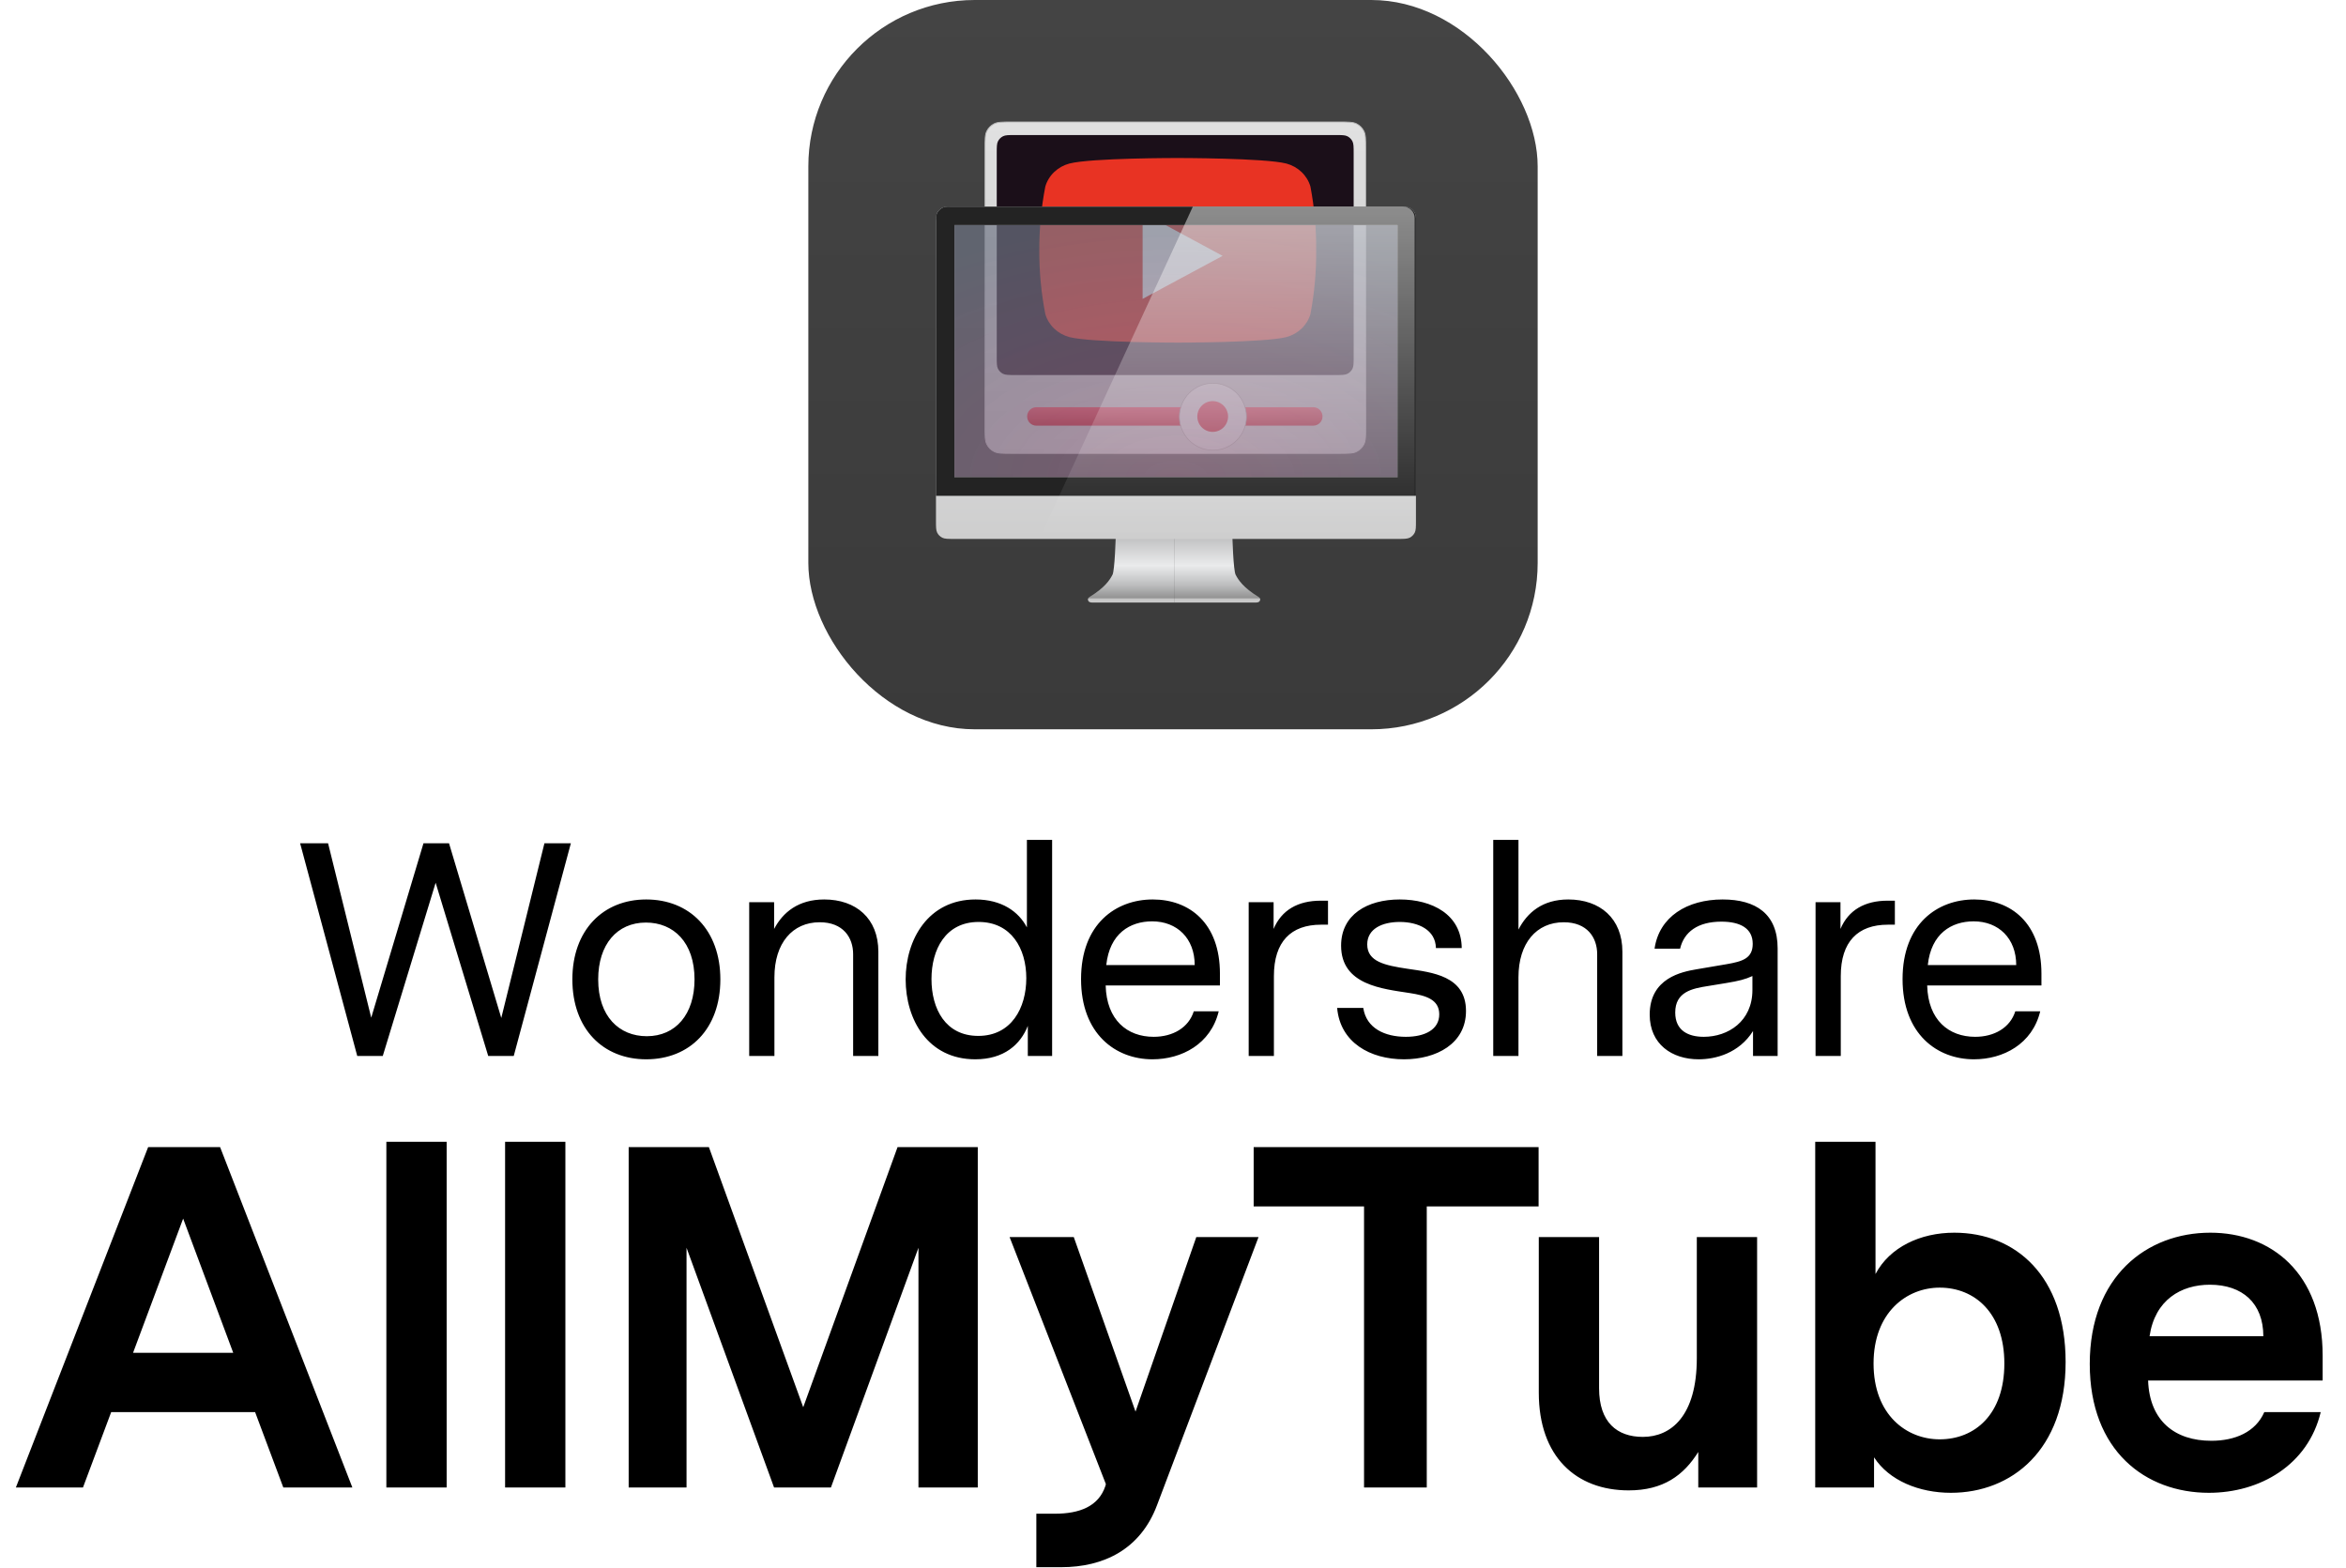 <svg width="386" height="258" viewBox="0 0 386 258" fill="none" xmlns="http://www.w3.org/2000/svg" class="wsc-svg-logo-allmytube-vertical">
<g filter="url(#allmytube-vertical-filter0_i_2_34779)">
<rect x="133" width="120" height="120" rx="27.375" fill="url(#allmytube-vertical-paint0_linear_2_34779)"/>
<path d="M162.073 24.5C162.073 23.711 162.073 23.124 162.111 22.659C162.149 22.194 162.225 21.858 162.372 21.569C162.634 21.053 163.053 20.634 163.569 20.372C163.858 20.225 164.194 20.149 164.659 20.111C165.124 20.073 165.711 20.073 166.5 20.073H220.275C221.064 20.073 221.651 20.073 222.116 20.111C222.581 20.149 222.917 20.225 223.206 20.372C223.722 20.634 224.141 21.053 224.403 21.569C224.55 21.858 224.626 22.194 224.664 22.659C224.702 23.124 224.702 23.711 224.702 24.5V70.175C224.702 70.964 224.702 71.551 224.664 72.016C224.626 72.481 224.55 72.817 224.403 73.106C224.141 73.621 223.722 74.041 223.206 74.303C222.917 74.45 222.581 74.526 222.116 74.564C221.651 74.602 221.064 74.602 220.275 74.602H166.5C165.711 74.602 165.124 74.602 164.659 74.564C164.194 74.526 163.858 74.45 163.569 74.303C163.053 74.041 162.634 73.621 162.372 73.106C162.225 72.817 162.149 72.481 162.111 72.016C162.073 71.551 162.073 70.964 162.073 70.175V24.5Z" fill="url(#allmytube-vertical-paint1_linear_2_34779)" stroke="#B9B9B9" stroke-width="0.146"/>
<g filter="url(#allmytube-vertical-filter1_d_2_34779)">
<path d="M164 25C164 23.95 164 23.425 164.204 23.024C164.384 22.671 164.671 22.384 165.024 22.204C165.425 22 165.95 22 167 22H219.725C220.775 22 221.3 22 221.701 22.204C222.054 22.384 222.341 22.671 222.521 23.024C222.725 23.425 222.725 23.95 222.725 25V58.487C222.725 59.538 222.725 60.063 222.521 60.464C222.341 60.816 222.054 61.103 221.701 61.283C221.3 61.487 220.775 61.487 219.725 61.487H167C165.95 61.487 165.425 61.487 165.024 61.283C164.671 61.103 164.384 60.816 164.204 60.464C164 60.063 164 59.538 164 58.487V25Z" fill="#1B0F19"/>
</g>
<path d="M214.149 28.303C214.843 28.965 215.347 29.788 215.611 30.69C216.27 34.16 216.588 37.681 216.561 41.206C216.586 44.719 216.268 48.227 215.611 51.683C215.347 52.586 214.843 53.408 214.149 54.071C213.454 54.733 212.592 55.214 211.646 55.466C208.056 56.375 193.802 56.375 193.802 56.375C193.802 56.375 179.505 56.375 175.957 55.466C175.011 55.214 174.149 54.733 173.454 54.071C172.76 53.408 172.256 52.586 171.992 51.683C171.321 48.228 170.989 44.721 171 41.206C170.987 37.679 171.319 34.159 171.992 30.69C172.256 29.788 172.76 28.965 173.454 28.303C174.149 27.64 175.011 27.16 175.957 26.908C179.545 25.982 193.802 26 193.802 26C193.802 26 208.094 26 211.646 26.908C212.592 27.16 213.454 27.64 214.149 28.303Z" fill="#E83323"/>
<path d="M200.667 42.098L188.235 48.782V35.394L200.667 42.098Z" fill="white" stroke="white" stroke-width="0.47"/>
<path d="M169 68.519C169 67.68 169.68 67 170.519 67H216.081C216.92 67 217.6 67.68 217.6 68.519C217.6 69.358 216.92 70.037 216.081 70.037H170.519C169.68 70.037 169 69.358 169 68.519Z" fill="url(#allmytube-vertical-paint2_linear_2_34779)"/>
<path d="M205.083 68.569C205.083 71.614 202.614 74.083 199.569 74.083C196.524 74.083 194.055 71.614 194.055 68.569C194.055 65.524 196.524 63.055 199.569 63.055C202.614 63.055 205.083 65.524 205.083 68.569Z" fill="url(#allmytube-vertical-paint3_linear_2_34779)" stroke="#9D9999" stroke-width="0.11"/>
<ellipse cx="199.531" cy="68.531" rx="2.531" ry="2.531" fill="url(#allmytube-vertical-paint4_linear_2_34779)"/>
<rect x="157" y="37" width="72.9" height="41.513" fill="url(#allmytube-vertical-paint5_radial_2_34779)"/>
<path d="M183.614 87C183.582 88.49 183.422 93.86 183.04 94.582C182.576 95.458 181.798 96.674 179.266 98.229C179.112 98.323 178.989 98.472 179.001 98.645C179.037 99.187 179.66 99.157 179.91 99.145C179.939 99.144 179.963 99.143 179.98 99.143H193.175V87H183.614Z" fill="url(#allmytube-vertical-paint6_linear_2_34779)"/>
<path d="M202.736 87C202.768 88.49 202.928 93.86 203.31 94.582C203.774 95.458 204.552 96.674 207.084 98.229C207.238 98.323 207.361 98.472 207.349 98.645C207.313 99.187 206.69 99.157 206.44 99.145C206.411 99.144 206.387 99.143 206.37 99.143H193.175V87H202.736Z" fill="url(#allmytube-vertical-paint7_linear_2_34779)"/>
<path fill-rule="evenodd" clip-rule="evenodd" d="M157 34C155.95 34 155.425 34 155.024 34.204C154.671 34.384 154.384 34.671 154.204 35.024C154 35.425 154 35.95 154 37V85.675C154 86.725 154 87.25 154.204 87.651C154.384 88.004 154.671 88.291 155.024 88.471C155.425 88.675 155.95 88.675 157 88.675H229.975C231.025 88.675 231.55 88.675 231.951 88.471C232.304 88.291 232.591 88.004 232.771 87.651C232.975 87.25 232.975 86.725 232.975 85.675V37C232.975 35.95 232.975 35.425 232.771 35.024C232.591 34.671 232.304 34.384 231.951 34.204C231.55 34 231.025 34 229.975 34H157ZM229.938 37.038H157.038V78.55H229.938V37.038Z" fill="url(#allmytube-vertical-paint8_linear_2_34779)"/>
<path fill-rule="evenodd" clip-rule="evenodd" d="M155.875 34C154.839 34 154 34.84 154 35.875V81.588C179.573 81.588 207.402 81.588 232.975 81.588V35.875C232.975 34.84 232.136 34 231.1 34L155.875 34ZM229.938 37.038H157.038V78.55H229.938V37.038Z" fill="#232323"/>
<path opacity="0.48" d="M196.266 34L230.888 34C231.923 34 232.762 34.84 232.762 35.875V86.8C232.762 87.835 231.923 88.675 230.887 88.675H171L196.266 34Z" fill="url(#allmytube-vertical-paint9_linear_2_34779)"/>
</g>
<path d="M93.929 138.75L84.529 173.75H80.329L71.679 145.25L62.979 173.75H58.779L49.379 138.75H53.979L61.079 167.45L69.679 138.75H73.879L82.479 167.5L89.579 138.75H93.929ZM106.324 148C113.474 148 118.524 153.05 118.524 161.15C118.524 169.3 113.474 174.3 106.324 174.3C99.224 174.3 94.174 169.3 94.174 161.15C94.174 153.05 99.224 148 106.324 148ZM114.274 161.15C114.274 155.05 110.824 151.8 106.274 151.8C101.524 151.8 98.424 155.4 98.424 161.15C98.424 167.25 101.874 170.5 106.424 170.5C111.174 170.5 114.274 166.9 114.274 161.15ZM135.62 148C140.82 148 144.52 151.1 144.52 156.6V173.75H140.37V157C140.37 154.25 138.72 151.75 134.87 151.75C130.37 151.75 127.42 155.2 127.42 160.8V173.75H123.27V148.45H127.37V152.85C128.82 150.1 131.37 148 135.62 148ZM173.112 138.2V173.75H169.112V168.8C167.912 171.85 165.212 174.3 160.462 174.3C152.662 174.3 149.012 167.75 149.012 161.15C149.012 154.6 152.712 148 160.512 148C164.812 148 167.612 150 168.962 152.6V138.2H173.112ZM160.962 170.45C166.412 170.45 168.862 165.85 168.862 160.95C168.862 156.1 166.412 151.7 161.012 151.7C155.562 151.7 153.262 156.25 153.262 161.1C153.262 166 155.562 170.45 160.962 170.45ZM200.721 162.15H181.921C182.071 167.85 185.471 170.6 189.821 170.6C192.971 170.6 195.571 169.1 196.421 166.4H200.521C199.221 171.8 194.421 174.3 189.621 174.3C183.571 174.3 177.871 170.15 177.871 161.1C177.871 152 183.621 148 189.671 148C195.721 148 200.721 151.9 200.721 160.2V162.15ZM189.571 151.6C185.921 151.6 182.571 153.6 182.021 158.8H196.571C196.571 154.4 193.671 151.6 189.571 151.6ZM218.503 148.2V152.15H217.353C212.403 152.15 209.603 154.95 209.603 160.6V173.75H205.453V148.45H209.553V152.85C210.853 149.75 213.553 148.2 217.303 148.2H218.503ZM231.558 159.4C235.608 160 241.208 160.55 241.208 166.35C241.208 171.75 236.308 174.3 231.008 174.3C225.458 174.3 220.508 171.55 220.008 165.85H224.308C224.808 169.2 227.858 170.6 231.308 170.6C234.458 170.6 236.808 169.4 236.808 166.9C236.808 164.4 234.508 163.8 231.958 163.4C227.508 162.7 220.658 162.1 220.658 155.6C220.658 150.5 224.958 148 230.308 148C235.608 148 240.458 150.45 240.508 156H236.258C236.208 153 233.358 151.7 230.308 151.7C227.458 151.7 224.958 152.8 224.958 155.4C224.958 158.25 227.908 158.85 231.558 159.4ZM258.041 148C263.241 148 266.941 151.1 266.941 156.6V173.75H262.791V157C262.791 154.25 261.141 151.75 257.291 151.75C252.791 151.75 249.841 155.2 249.841 160.8V173.75H245.691V138.2H249.841V152.95C251.291 150.15 253.791 148 258.041 148ZM283.434 148C288.934 148 292.484 150.4 292.484 156.05V173.75H288.434V169.65C286.134 173.3 282.284 174.3 279.484 174.3C275.084 174.3 271.434 171.8 271.434 166.95C271.434 160.9 276.784 159.9 279.084 159.5L284.084 158.65C286.684 158.2 288.384 157.7 288.384 155.3C288.384 152.75 286.334 151.65 283.234 151.65C279.334 151.65 277.084 153.35 276.434 156.1H272.234C272.984 150.85 277.584 148 283.434 148ZM288.334 160.6C287.134 161.15 286.134 161.4 284.034 161.75L280.984 162.25C278.434 162.65 275.634 163.2 275.634 166.6C275.634 169.55 277.734 170.6 280.334 170.6C284.334 170.6 288.334 168.05 288.334 162.9V160.6ZM311.773 148.2V152.15H310.623C305.673 152.15 302.873 154.95 302.873 160.6V173.75H298.723V148.45H302.823V152.85C304.123 149.75 306.823 148.2 310.573 148.2H311.773ZM335.889 162.15H317.089C317.239 167.85 320.639 170.6 324.989 170.6C328.139 170.6 330.739 169.1 331.589 166.4H335.689C334.389 171.8 329.589 174.3 324.789 174.3C318.739 174.3 313.039 170.15 313.039 161.1C313.039 152 318.789 148 324.839 148C330.889 148 335.889 151.9 335.889 160.2V162.15ZM324.739 151.6C321.089 151.6 317.739 153.6 317.189 158.8H331.739C331.739 154.4 328.839 151.6 324.739 151.6Z" fill="black"/>
<path d="M46.614 244.75L41.974 232.35H18.294L13.654 244.75H2.614L24.374 188.75H36.214L57.974 244.75H46.614ZM21.894 222.59H38.374L30.134 200.51L21.894 222.59ZM73.49 187.87V244.75H63.57V187.87H73.49ZM93.025 187.87V244.75H83.105V187.87H93.025ZM160.879 188.75V244.75H151.119V205.31L136.719 244.75H127.359L112.959 205.31V244.75H103.439V188.75H116.639L132.159 231.55L147.679 188.75H160.879ZM196.834 203.55H207.074L190.354 247.71C187.634 254.91 181.634 257.87 174.594 257.87H170.514V249.07H173.554C177.634 249.07 180.754 247.87 181.874 244.51L181.954 244.19L166.114 203.55H176.674L186.834 232.27L196.834 203.55ZM253.153 188.75V198.51H234.753V244.75H224.433V198.51H206.273V188.75H253.153ZM289.106 203.55V244.75H279.426V238.91C277.026 242.75 273.666 245.23 267.986 245.23C259.346 245.23 253.186 239.71 253.186 229.15V203.55H263.106V228.43C263.106 234.03 266.066 236.43 270.306 236.43C274.946 236.43 279.186 232.99 279.186 223.47V203.55H289.106ZM321.547 202.83C331.627 202.83 339.867 209.95 339.867 224.11C339.867 238.59 330.987 245.63 320.987 245.63C315.787 245.63 310.827 243.63 308.347 239.79V244.75H298.667V187.87H308.587V209.63C310.907 205.23 315.947 202.83 321.547 202.83ZM319.147 236.83C324.907 236.83 329.787 232.75 329.787 224.35C329.787 216.03 324.907 211.87 319.147 211.87C313.707 211.87 308.267 215.95 308.267 224.35C308.267 232.83 313.707 236.83 319.147 236.83ZM382.159 227.15H353.439C353.679 233.87 357.919 237.07 363.839 237.07C367.759 237.07 371.119 235.63 372.559 232.35H381.839C379.759 241.07 371.839 245.63 363.439 245.63C353.039 245.63 343.839 238.75 343.839 224.43C343.839 210.03 353.199 202.83 363.679 202.83C373.679 202.83 382.159 209.47 382.159 223.07V227.15ZM363.599 211.39C358.879 211.39 354.559 213.87 353.679 219.87H372.399C372.399 214.43 368.959 211.39 363.599 211.39Z" fill="black"/>
<defs>
<filter id="allmytube-vertical-filter0_i_2_34779" x="133" y="0" width="120" height="120" filterUnits="userSpaceOnUse" color-interpolation-filters="sRGB">
<feFlood flood-opacity="0" result="BackgroundImageFix"/>
<feBlend mode="normal" in="SourceGraphic" in2="BackgroundImageFix" result="shape"/>
<feColorMatrix in="SourceAlpha" type="matrix" values="0 0 0 0 0 0 0 0 0 0 0 0 0 0 0 0 0 0 127 0" result="hardAlpha"/>
<feOffset/>
<feGaussianBlur stdDeviation="0.469"/>
<feComposite in2="hardAlpha" operator="arithmetic" k2="-1" k3="1"/>
<feColorMatrix type="matrix" values="0 0 0 0 0 0 0 0 0 0 0 0 0 0 0 0 0 0 0.24 0"/>
<feBlend mode="darken" in2="shape" result="effect1_innerShadow_2_34779"/>
</filter>
<filter id="allmytube-vertical-filter1_d_2_34779" x="163.78" y="22" width="59.164" height="39.927" filterUnits="userSpaceOnUse" color-interpolation-filters="sRGB">
<feFlood flood-opacity="0" result="BackgroundImageFix"/>
<feColorMatrix in="SourceAlpha" type="matrix" values="0 0 0 0 0 0 0 0 0 0 0 0 0 0 0 0 0 0 127 0" result="hardAlpha"/>
<feOffset dy="0.22"/>
<feGaussianBlur stdDeviation="0.11"/>
<feColorMatrix type="matrix" values="0 0 0 0 1 0 0 0 0 1 0 0 0 0 1 0 0 0 0.25 0"/>
<feBlend mode="normal" in2="BackgroundImageFix" result="effect1_dropShadow_2_34779"/>
<feBlend mode="normal" in="SourceGraphic" in2="effect1_dropShadow_2_34779" result="shape"/>
</filter>
<linearGradient id="allmytube-vertical-paint0_linear_2_34779" x1="193" y1="0" x2="193" y2="120" gradientUnits="userSpaceOnUse">
<stop stop-color="#444444"/>
<stop offset="1" stop-color="#3A3A3A"/>
</linearGradient>
<linearGradient id="allmytube-vertical-paint1_linear_2_34779" x1="193.387" y1="17.722" x2="193.387" y2="74.675" gradientUnits="userSpaceOnUse">
<stop stop-color="#E3E3E3"/>
<stop offset="1" stop-color="#BFBFBF"/>
</linearGradient>
<linearGradient id="allmytube-vertical-paint2_linear_2_34779" x1="193.3" y1="67" x2="193.3" y2="70.037" gradientUnits="userSpaceOnUse">
<stop stop-color="#F14253"/>
<stop offset="1" stop-color="#C21021"/>
</linearGradient>
<linearGradient id="allmytube-vertical-paint3_linear_2_34779" x1="199.569" y1="63" x2="199.569" y2="74.138" gradientUnits="userSpaceOnUse">
<stop stop-color="#EBEBEB"/>
<stop offset="1" stop-color="#CDCACD"/>
</linearGradient>
<linearGradient id="allmytube-vertical-paint4_linear_2_34779" x1="199.531" y1="66" x2="199.531" y2="71.062" gradientUnits="userSpaceOnUse">
<stop stop-color="#F14253"/>
<stop offset="1" stop-color="#C21021"/>
</linearGradient>
<radialGradient id="allmytube-vertical-paint5_radial_2_34779" cx="0" cy="0" r="1" gradientUnits="userSpaceOnUse" gradientTransform="translate(193.45 78.819) rotate(-90) scale(41.585 73.027)">
<stop stop-color="#9D708E" stop-opacity="0.6"/>
<stop offset="1" stop-color="#6F7485" stop-opacity="0.68"/>
</radialGradient>
<linearGradient id="allmytube-vertical-paint6_linear_2_34779" x1="193.175" y1="88.105" x2="193.175" y2="98.598" gradientUnits="userSpaceOnUse">
<stop stop-color="#BEBEBF"/>
<stop offset="0.474" stop-color="#EAEBEC"/>
<stop offset="0.776" stop-color="#BDBEBF"/>
<stop offset="0.977" stop-color="#939393"/>
<stop offset="1" stop-color="#C8C8C8"/>
</linearGradient>
<linearGradient id="allmytube-vertical-paint7_linear_2_34779" x1="193.175" y1="88.105" x2="193.175" y2="98.598" gradientUnits="userSpaceOnUse">
<stop stop-color="#BEBEBF"/>
<stop offset="0.474" stop-color="#EAEBEC"/>
<stop offset="0.776" stop-color="#BDBEBF"/>
<stop offset="0.977" stop-color="#939393"/>
<stop offset="1" stop-color="#C8C8C8"/>
</linearGradient>
<linearGradient id="allmytube-vertical-paint8_linear_2_34779" x1="193.488" y1="34" x2="193.488" y2="88.675" gradientUnits="userSpaceOnUse">
<stop stop-color="#E9EBEE"/>
<stop offset="1" stop-color="#CECECE"/>
</linearGradient>
<linearGradient id="allmytube-vertical-paint9_linear_2_34779" x1="204.689" y1="34" x2="204.689" y2="88.675" gradientUnits="userSpaceOnUse">
<stop stop-color="white"/>
<stop offset="1" stop-color="white" stop-opacity="0"/>
</linearGradient>
</defs>
</svg>
